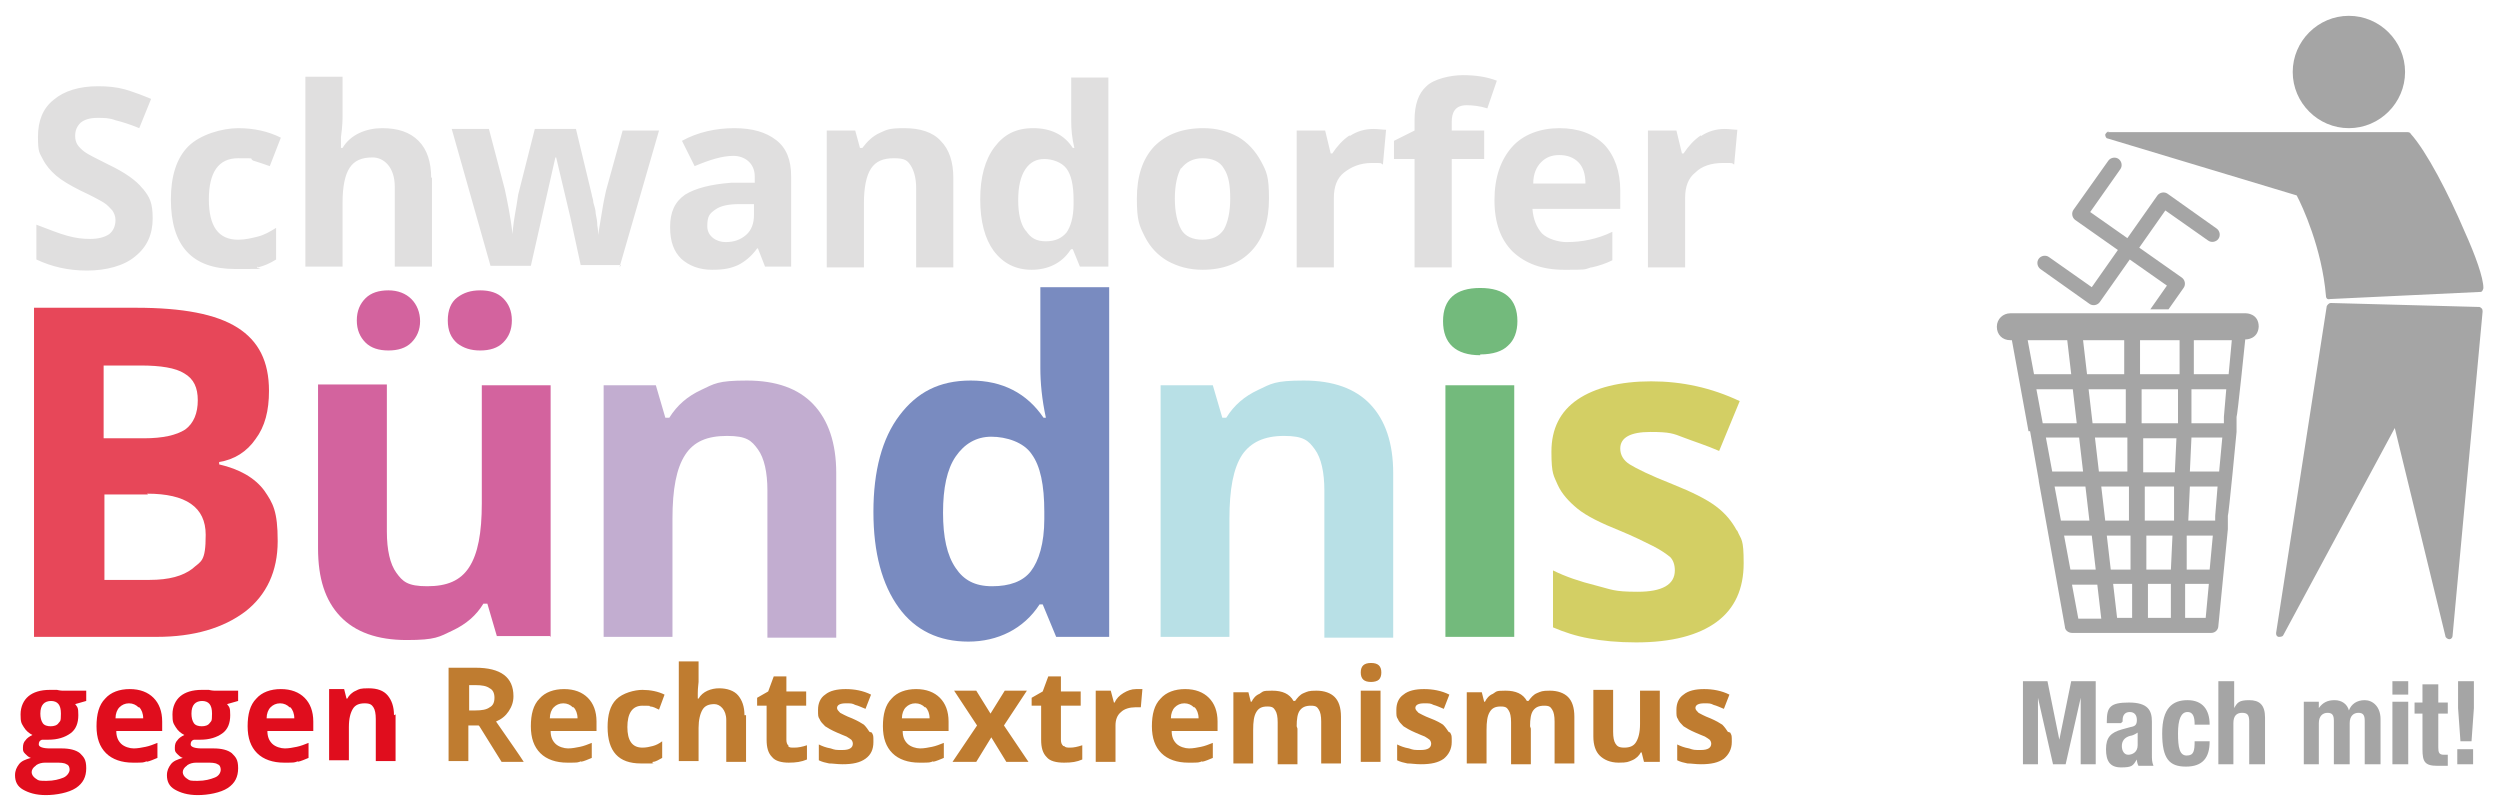 <?xml version="1.0" encoding="UTF-8"?>
<svg xmlns="http://www.w3.org/2000/svg" version="1.1" viewBox="0 0 316 102.3">
  <defs>
    <style>
      .cls-1 {
        fill: #73ba7c;
      }

      .cls-2 {
        fill: #c2add0;
      }

      .cls-3 {
        fill: #e00d1d;
      }

      .cls-4 {
        fill: #b8e0e6;
      }

      .cls-5 {
        fill: #d3639e;
      }

      .cls-6 {
        fill: #a5a5a5;
      }

      .cls-7 {
        fill: #e74759;
      }

      .cls-8 {
        fill: #d3cf64;
      }

      .cls-9 {
        fill: #bf7c30;
      }

      .cls-10 {
        fill: #e0dfdf;
      }

      .cls-11 {
        fill: #798bc0;
      }
    </style>
  </defs>
  <!-- Generator: Adobe Illustrator 28.6.0, SVG Export Plug-In . SVG Version: 1.2.0 Build 709)  -->
  <g>
    <g id="Ebene_1">
      <path class="cls-6" d="M271.1,65.8v-4.3c-.1,0,3.7,0,3.7,0v4.3h-3.7ZM266.8,72l-.5-4.3h3v4.3c.1,0-2.4,0-2.4,0ZM270.7,53.5v-4.3c-.1,0,4.6,0,4.6,0v4.3h-4.6ZM265.3,59.6l-.5-4.3h4.1v4.3c.1,0-3.6,0-3.6,0ZM275.1,55.4l-.2,4.3h-4v-4.3c-.1,0,4.2,0,4.2,0ZM274.5,72h-3.2v-4.3c-.1,0,3.3,0,3.3,0l-.2,4.3ZM264.9,72h-3.2l-.8-4.3h3.5l.5,4.3ZM266.1,65.8l-.5-4.3h3.5v4.3c.1,0-3,0-3,0ZM264.5,53.5l-.5-4.3h4.7v4.3c.1,0-4.1,0-4.1,0ZM259.4,59.6l-.8-4.3h4.2l.5,4.3h-3.9ZM270.4,43h5.1v4.3h-5v-4.3ZM281.1,52.7v.8h-4.1v-4.3h4.4l-.3,3.5ZM280,65.2v.6h-3.4l.2-4.3h3.5l-.3,3.7ZM262,73.9h3.1l.5,4.3h-2.9l-.8-4.3ZM259.8,61.5h3.8l.5,4.3h-3.6l-.8-4.3ZM267.6,78.1l-.5-4.3h2.4v4.3c.1,0-1.9,0-1.9,0ZM271.5,78.1v-4.3c-.1,0,2.9,0,2.9,0v4.3h-2.9ZM279.3,72h-2.9v-4.3h3.3l-.4,4.3ZM276.2,78.1v-4.3h3l-.4,4.3h-2.6ZM280.5,59.6h-3.7l.2-4.3h3.9l-.4,4.3ZM257.5,49.2h4.5l.5,4.3h-4.3l-.8-4.3ZM261.3,43l.5,4.3h-4.7l-.8-4.3h4.9ZM268.5,43v4.3c.1,0-4.7,0-4.7,0l-.5-4.3h5.2ZM281.7,47.3h-4.4v-4.3h4.8l-.4,4.3ZM256.6,54.5s0,0,0,0l1.1,6.2s0,0,0,.1l3.3,18.4c0,.5.5.8.9.8h17.6c.5,0,.9-.4.9-.9l1.2-12.2c0,0,0-.1,0-.2v-1.5c.1,0,1.1-10.6,1.1-10.6,0,0,0-.2,0-.2v-1.7c.1,0,1.1-9.8,1.1-9.8h.1s1.5,0,1.6-1.6c0-1.7-1.6-1.7-1.6-1.7h-29.8c-.9,0-1.7.7-1.7,1.7s.7,1.7,1.7,1.7h.2l2.1,11.5ZM310.6,96.6h2v-1.9h-2v1.9ZM312.4,93.7l.3-4.2v-3.4h-2v3.4l.3,4.2h1.5ZM306.2,88.8v-2.3h2v2.3h1.2v1.4h-1.2v4.3c0,.6.1.9.7.9s.3,0,.5,0v1.4c-.4,0-.8,0-1.3,0-1.6,0-1.9-.5-1.9-2.1v-4.5h-1v-1.4h1ZM302.4,87.8h2v-1.7h-2v1.7ZM302.4,96.6h2v-7.9h-2v7.9ZM291.2,96.6v-7.9h1.9v.8h0c.5-.7,1.1-1,2-1s1.6.5,1.8,1.3h0c.3-.8,1-1.3,2-1.3s2,.8,2,2.4v5.7h-2v-5.5c0-.7-.2-1-.8-1s-1.1.4-1.1,1.3v5.2h-2v-5.5c0-.7-.2-1-.8-1s-1.1.4-1.1,1.3v5.2h-2ZM280.3,96.6h2v-5.2c0-.9.4-1.3,1.1-1.3s.9.3.9,1.1v5.4h2v-5.9c0-1.6-.7-2.2-2-2.2s-1.5.3-1.9,1h0v-3.4h-2v10.5ZM279.3,91.6h-1.9c0-.8-.1-1.6-.9-1.6s-1.2.9-1.2,2.7.2,2.8,1.1,2.8,1-.6,1-1.8h1.9c0,2.1-.9,3.2-3,3.2s-3-1-3-4.2,1.3-4.2,3.2-4.2,2.8,1.2,2.8,3.1M270.2,94.2c0,.9-.7,1.2-1.2,1.2s-.8-.5-.8-1.1.3-1.1,1.1-1.3c.2,0,.6-.2.9-.4v1.6ZM268.3,91.2v-.2c0-.6.3-1,.9-1s.9.4.9,1-.2.8-.8.9l-1.1.3c-1.4.4-2,1-2,2.5s.5,2.3,1.9,2.3,1.5-.2,2-1h0c0,.3.1.6.2.8h1.9c-.2-.5-.2-.8-.2-1.5v-4.1c0-1.4-.5-2.4-2.9-2.4s-2.8.6-2.8,2.4v.2h1.8ZM255.7,96.6v-10.5h3.1l1.5,7.4h0l1.5-7.4h3.1v10.5h-1.9v-8.4h0l-1.9,8.4h-1.6l-1.9-8.4h0v8.4h-1.9ZM296.9,2c3.9,0,7.1,3.2,7.1,7.1s-3.2,7.1-7.1,7.1-7.1-3.2-7.1-7.1,3.2-7.1,7.1-7.1M294.6,38.3c-.2,0-.4.2-.5.4l-6.4,41.3c0,.2,0,.4.3.5.2,0,.5,0,.6-.2l14.1-26.2,6.4,26.3c0,.2.3.4.5.4.2,0,.4-.2.4-.4l3.8-41c0-.1,0-.3-.1-.4,0,0-.2-.2-.3-.2l-18.7-.5ZM266.6,16.6c-.2,0-.4.2-.5.4,0,.2.1.5.3.5l23.9,7.2c.7,1.3,3.2,6.7,3.7,12.7,0,.3.2.5.5.4l19-.9c.1,0,.2,0,.3-.2,0,0,.1-.2.1-.3,0-1.3-1-4.1-2.4-7.2-2-4.7-4.8-10.1-6.8-12.3,0-.1-.2-.2-.4-.2h-37.9ZM271.8,39.1l2.1-3-4.7-3.3-3.8,5.4c-.3.4-.9.5-1.3.2l-6.2-4.4c-.4-.3-.5-.9-.2-1.3.3-.4.9-.5,1.3-.2l5.4,3.8,3.3-4.7-5.4-3.8c-.4-.3-.5-.9-.2-1.3l4.4-6.2c.3-.4.9-.5,1.3-.2.4.3.5.9.2,1.3l-3.8,5.4,4.7,3.3,3.8-5.4c.3-.4.9-.5,1.3-.2l6.2,4.4c.4.3.5.9.2,1.3-.3.4-.9.5-1.3.2l-5.4-3.8-3.3,4.7,5.4,3.8c.4.3.5.9.2,1.3l-1.9,2.7h-2.3Z"/>
      <path class="cls-9" d="M218.4,92.5c-.2-.3-.4-.6-.7-.9-.3-.2-.8-.5-1.5-.8-.8-.3-1.3-.6-1.5-.7-.2-.2-.4-.4-.4-.6,0-.4.4-.6,1.1-.6s.8,0,1.2.2c.4.1.8.3,1.3.5l.7-1.8c-1-.5-2.1-.7-3.2-.7s-2,.2-2.6.7c-.6.4-.9,1.1-.9,1.9s0,.9.2,1.2c.1.3.4.6.7.9.3.2.8.5,1.5.8.5.2.9.4,1.2.5.3.2.5.3.6.4.1.1.2.3.2.5,0,.5-.4.8-1.3.8s-.9,0-1.5-.2c-.6-.1-1.1-.3-1.5-.5v2c.4.2.8.3,1.3.4.5,0,1,.1,1.7.1,1.3,0,2.2-.2,2.9-.7.6-.5,1-1.2,1-2.1s0-.8-.2-1.2M209.8,96.3v-9h-2.5v4.2c0,1.1-.2,1.8-.5,2.3-.3.5-.8.7-1.5.7s-.9-.2-1.1-.5-.3-.8-.3-1.5v-5.3h-2.5v5.9c0,1.1.3,1.9.8,2.4s1.3.9,2.4.9,1.2-.1,1.7-.3c.5-.2.9-.6,1.1-1h.1l.3,1.2h1.9ZM193.4,91.8c0-.9.1-1.6.4-2,.3-.4.7-.6,1.4-.6s.8.2,1,.5c.2.3.3.8.3,1.5v5.3h2.5v-5.9c0-1.2-.3-2-.8-2.5-.5-.5-1.3-.8-2.3-.8s-1.1.1-1.6.3-.8.6-1.1,1h-.2c-.5-.9-1.4-1.3-2.7-1.3s-1.1.1-1.6.4c-.5.2-.8.6-1,1h-.1l-.3-1.2h-1.9v9h2.5v-4.2c0-1.1.1-1.8.4-2.3s.7-.7,1.4-.7.8.2,1,.5c.2.3.3.8.3,1.5v5.3h2.5v-4.5ZM183.1,92.5c-.2-.3-.4-.6-.7-.9-.3-.2-.8-.5-1.6-.8-.8-.3-1.3-.6-1.5-.7-.2-.2-.4-.4-.4-.6,0-.4.4-.6,1.1-.6s.8,0,1.2.2c.4.1.8.3,1.3.5l.7-1.8c-1-.5-2.1-.7-3.2-.7s-2,.2-2.6.7c-.6.4-.9,1.1-.9,1.9s0,.9.2,1.2c.1.3.4.6.7.9.3.2.8.5,1.5.8.5.2.9.4,1.2.5.3.2.5.3.6.4.1.1.2.3.2.5,0,.5-.4.8-1.3.8s-.9,0-1.5-.2c-.6-.1-1.1-.3-1.5-.5v2c.4.2.8.3,1.3.4.5,0,1,.1,1.7.1,1.3,0,2.2-.2,2.9-.7.6-.5,1-1.2,1-2.1s0-.8-.2-1.2M174.5,87.3h-2.5v9h2.5v-9ZM173.3,86.2c.4,0,.8-.1,1-.3.2-.2.3-.5.3-.9,0-.8-.4-1.2-1.3-1.2s-1.3.4-1.3,1.2.4,1.2,1.3,1.2M163.9,91.8c0-.9.1-1.6.4-2,.3-.4.7-.6,1.4-.6s.8.2,1,.5c.2.3.3.8.3,1.5v5.3h2.5v-5.9c0-1.2-.3-2-.8-2.5-.5-.5-1.3-.8-2.3-.8s-1.1.1-1.6.3c-.5.2-.8.6-1.1,1h-.2c-.5-.9-1.4-1.3-2.7-1.3s-1.1.1-1.6.4c-.5.2-.8.6-1,1h-.1l-.3-1.2h-1.9v9h2.5v-4.2c0-1.1.1-1.8.4-2.3.3-.5.7-.7,1.4-.7s.8.2,1,.5c.2.3.3.8.3,1.5v5.3h2.5v-4.5ZM151.9,96.3c.5-.1.9-.3,1.4-.5v-1.9c-.5.2-1,.4-1.5.5-.5.1-1,.2-1.5.2s-1.2-.2-1.6-.6c-.4-.4-.6-.9-.6-1.6h5.8v-1.2c0-1.3-.4-2.3-1.1-3-.7-.7-1.7-1.1-3-1.1s-2.4.4-3.1,1.2c-.8.8-1.1,2-1.1,3.5s.4,2.6,1.2,3.4c.8.8,2,1.2,3.4,1.2s1.3,0,1.8-.2M151,89.4c.3.3.5.8.5,1.4h-3.5c0-.6.2-1.1.5-1.4.3-.3.7-.5,1.2-.5s.9.2,1.2.5M142,87.6c-.5.3-.9.7-1.1,1.2h-.1l-.4-1.5h-1.9v9h2.5v-4.6c0-.7.2-1.3.7-1.7.4-.4,1.1-.6,1.8-.6s.5,0,.7,0l.2-2.3c-.2,0-.5,0-.8,0-.6,0-1.1.2-1.6.5M134.4,94.3c-.2-.2-.3-.4-.3-.8v-4.3h2.5v-1.8h-2.5v-1.9h-1.6l-.7,1.9-1.4.8v1h1.2v4.3c0,1,.2,1.7.7,2.2.4.5,1.2.7,2.2.7s1.6-.1,2.3-.4v-1.8c-.6.2-1.1.3-1.5.3s-.6,0-.8-.2M120.6,96.3h2.8l1.9-3.1,1.9,3.1h2.8l-3.1-4.6,2.9-4.4h-2.8l-1.8,2.9-1.8-2.9h-2.8l2.9,4.4-3.1,4.6ZM117.9,96.3c.5-.1.9-.3,1.4-.5v-1.9c-.5.2-1,.4-1.5.5-.5.1-1,.2-1.5.2s-1.2-.2-1.6-.6c-.4-.4-.6-.9-.6-1.6h5.8v-1.2c0-1.3-.4-2.3-1.1-3-.7-.7-1.7-1.1-3-1.1s-2.4.4-3.1,1.2c-.8.8-1.1,2-1.1,3.5s.4,2.6,1.2,3.4c.8.8,2,1.2,3.4,1.2s1.3,0,1.8-.2M117,89.4c.3.3.5.8.5,1.4h-3.5c0-.6.2-1.1.5-1.4.3-.3.7-.5,1.2-.5s.9.2,1.2.5M109.9,92.5c-.2-.3-.4-.6-.7-.9-.3-.2-.8-.5-1.5-.8-.8-.3-1.3-.6-1.5-.7-.2-.2-.4-.4-.4-.6,0-.4.4-.6,1.1-.6s.8,0,1.2.2c.4.1.8.3,1.3.5l.7-1.8c-1-.5-2.1-.7-3.2-.7s-2,.2-2.6.7c-.6.4-.9,1.1-.9,1.9s0,.9.2,1.2c.1.3.4.6.7.9.3.2.8.5,1.5.8.5.2.9.4,1.2.5.3.2.5.3.6.4.1.1.2.3.2.5,0,.5-.4.8-1.3.8s-.9,0-1.5-.2c-.6-.1-1.1-.3-1.5-.5v2c.4.2.8.3,1.3.4.5,0,1,.1,1.7.1,1.3,0,2.2-.2,2.9-.7s1-1.2,1-2.1,0-.8-.2-1.2M99.7,94.3c-.2-.2-.3-.4-.3-.8v-4.3h2.5v-1.8h-2.5v-1.9h-1.6l-.7,1.9-1.4.8v1h1.2v4.3c0,1,.2,1.7.7,2.2.4.5,1.2.7,2.1.7s1.6-.1,2.3-.4v-1.8c-.6.2-1.1.3-1.6.3s-.6,0-.8-.2M94.1,90.4c0-1.1-.3-1.9-.8-2.5-.5-.6-1.4-.9-2.4-.9s-2.1.4-2.6,1.3h-.1v-.7c0-.7.1-1.2.1-1.4v-2.6h-2.5v12.6h2.5v-4.2c0-1,.2-1.8.5-2.3s.8-.7,1.5-.7,1.5.7,1.5,2v5.3h2.5v-5.9ZM82.5,96.3c.4,0,.8-.3,1.2-.5v-2.1c-.4.3-.8.5-1.2.6-.4.1-.8.2-1.3.2-1.3,0-1.9-.9-1.9-2.6s.6-2.7,1.9-2.7.7,0,1,.1c.3,0,.7.2,1.1.4l.7-1.9c-.8-.4-1.8-.6-2.8-.6s-2.5.4-3.3,1.2c-.8.8-1.1,2-1.1,3.5,0,3.1,1.4,4.6,4.2,4.6s1.1,0,1.5-.1M73.4,96.3c.5-.1.9-.3,1.4-.5v-1.9c-.5.2-1,.4-1.5.5-.5.1-1,.2-1.5.2s-1.2-.2-1.6-.6c-.4-.4-.6-.9-.6-1.6h5.8v-1.2c0-1.3-.4-2.3-1.1-3-.7-.7-1.7-1.1-3-1.1s-2.4.4-3.1,1.2c-.8.8-1.1,2-1.1,3.5s.4,2.6,1.2,3.4c.8.8,2,1.2,3.4,1.2s1.3,0,1.8-.2M72.5,89.4c.3.3.5.8.5,1.4h-3.5c0-.6.2-1.1.5-1.4.3-.3.7-.5,1.2-.5s.9.2,1.2.5M60.6,91.8l2.8,4.5h2.8c-.5-.8-1.7-2.5-3.5-5.1.7-.3,1.2-.7,1.6-1.3s.6-1.2.6-1.9c0-1.2-.4-2.1-1.2-2.7s-2-.9-3.6-.9h-3.4v11.8h2.5v-4.5h1.3ZM59.3,86.6h.8c.8,0,1.4.1,1.8.4.4.2.6.6.6,1.2s-.2,1-.6,1.2c-.4.3-1,.4-1.8.4h-.8v-3.2Z"/>
      <path class="cls-3" d="M49.8,90.4c0-1.1-.3-1.9-.8-2.5-.5-.6-1.3-.9-2.4-.9s-1.2.1-1.6.3c-.5.2-.9.6-1.1,1h-.1l-.3-1.2h-1.9v9h2.5v-4.2c0-1.1.2-1.8.5-2.3.3-.5.8-.7,1.5-.7s.9.2,1.1.5c.2.3.3.8.3,1.5v5.3h2.5v-5.9ZM37.6,96.3c.5-.1.9-.3,1.4-.5v-1.9c-.5.2-1,.4-1.5.5-.5.1-1,.2-1.5.2s-1.2-.2-1.6-.6c-.4-.4-.6-.9-.6-1.6h5.8v-1.2c0-1.3-.4-2.3-1.1-3-.7-.7-1.7-1.1-3-1.1s-2.4.4-3.1,1.2c-.8.8-1.1,2-1.1,3.5s.4,2.6,1.2,3.4c.8.8,2,1.2,3.4,1.2s1.3,0,1.8-.2M36.7,89.4c.3.3.5.8.5,1.4h-3.5c0-.6.2-1.1.5-1.4.3-.3.7-.5,1.2-.5s.9.2,1.2.5M25.5,88.6c.9,0,1.3.5,1.3,1.6s-.1.9-.3,1.2c-.2.3-.6.4-1,.4s-.8-.1-1-.4c-.2-.3-.3-.7-.3-1.2,0-1.1.5-1.6,1.4-1.6M23.7,96.7c.3-.2.7-.3,1.1-.3h1.3c.6,0,1.1,0,1.4.2.3.1.4.4.4.7s-.2.8-.8,1c-.5.2-1.2.4-2.1.4s-1,0-1.4-.3c-.3-.2-.5-.5-.5-.8s.2-.6.5-.8M27.1,87.3c0,0-.3,0-.7-.1-.3,0-.6,0-.9,0-1.2,0-2.1.3-2.7.8s-1,1.3-1,2.3.1,1.1.4,1.6.7.8,1.1,1c-.4.2-.7.4-.9.7-.2.2-.3.5-.3.9s0,.5.3.8c.2.2.4.4.7.5-.7.2-1.2.4-1.5.8-.3.4-.5.8-.5,1.4,0,.8.3,1.4,1,1.8.7.4,1.6.7,2.9.7s2.9-.3,3.8-.9c.9-.6,1.3-1.4,1.3-2.5s-.3-1.4-.8-1.9c-.5-.4-1.3-.6-2.3-.6h-1.5c-.9,0-1.4-.2-1.4-.5s.1-.5.4-.6h.4s.4,0,.4,0c1.2,0,2.1-.3,2.8-.8.7-.5,1-1.3,1-2.3s-.1-1-.4-1.4l1.4-.4v-1.3h-3.1ZM18.5,96.3c.5-.1.9-.3,1.4-.5v-1.9c-.5.2-1,.4-1.5.5-.5.1-1,.2-1.5.2s-1.2-.2-1.6-.6c-.4-.4-.6-.9-.6-1.6h5.8v-1.2c0-1.3-.4-2.3-1.1-3-.7-.7-1.7-1.1-3-1.1s-2.4.4-3.1,1.2c-.8.8-1.1,2-1.1,3.5s.4,2.6,1.2,3.4c.8.8,2,1.2,3.4,1.2s1.3,0,1.8-.2M17.6,89.4c.3.3.5.8.5,1.4h-3.5c0-.6.2-1.1.5-1.4.3-.3.7-.5,1.2-.5s.9.2,1.2.5M6.4,88.6c.9,0,1.3.5,1.3,1.6s-.1.9-.3,1.2c-.2.3-.6.4-1,.4s-.8-.1-1-.4c-.2-.3-.3-.7-.3-1.2,0-1.1.5-1.6,1.4-1.6M4.6,96.7c.3-.2.7-.3,1.1-.3h1.3c.6,0,1.1,0,1.4.2.3.1.4.4.4.7s-.3.8-.8,1c-.5.2-1.2.4-2.1.4s-1,0-1.4-.3c-.3-.2-.5-.5-.5-.8s.2-.6.5-.8M7.9,87.3c0,0-.3,0-.7-.1-.3,0-.6,0-.9,0-1.2,0-2.1.3-2.7.8-.6.5-1,1.3-1,2.3s.1,1.1.4,1.6.7.8,1.1,1c-.4.2-.7.4-.9.7-.2.2-.3.5-.3.9s0,.5.3.8c.2.2.4.4.7.5-.7.2-1.2.4-1.5.8-.3.4-.5.8-.5,1.4,0,.8.3,1.4,1,1.8.7.4,1.6.7,2.9.7s2.9-.3,3.8-.9c.9-.6,1.3-1.4,1.3-2.5s-.3-1.4-.8-1.9c-.5-.4-1.3-.6-2.3-.6h-1.5c-.9,0-1.4-.2-1.4-.5s.1-.5.4-.6h.4s.4,0,.4,0c1.2,0,2.1-.3,2.8-.8.7-.5,1-1.3,1-2.3s-.1-1-.4-1.4l1.4-.4v-1.3h-3.1Z"/>
      <path class="cls-8" d="M219.5,67c-.6-1.1-1.4-2.1-2.6-3-1.2-.9-3-1.8-5.5-2.8-2.8-1.1-4.6-2-5.4-2.5s-1.2-1.2-1.2-2c0-1.4,1.3-2.1,3.8-2.1s2.9.2,4.2.7,2.9,1,4.5,1.7l2.6-6.3c-3.6-1.7-7.3-2.5-11.2-2.5s-7.1.8-9.3,2.3c-2.2,1.5-3.3,3.7-3.3,6.6s.3,3,.8,4.2c.5,1.1,1.4,2.1,2.5,3,1.1.9,2.9,1.8,5.4,2.8,1.7.7,3.1,1.4,4.1,1.9,1,.5,1.7,1,2.2,1.4.4.4.6,1,.6,1.7,0,1.8-1.6,2.7-4.7,2.7s-3.3-.3-5.3-.8c-2-.5-3.8-1.1-5.4-1.9v7.2c1.4.6,2.9,1.1,4.6,1.4,1.6.3,3.6.5,5.9.5,4.5,0,7.9-.9,10.2-2.6,2.3-1.7,3.4-4.2,3.4-7.4s-.3-2.9-.8-4.1"/>
      <path class="cls-1" d="M191.4,48.7h-8.7v31.8h8.7v-31.8ZM187.1,44.8c1.6,0,2.8-.4,3.5-1.1.8-.7,1.2-1.8,1.2-3.1,0-2.8-1.6-4.2-4.7-4.2s-4.7,1.4-4.7,4.2,1.6,4.3,4.7,4.3"/>
      <path class="cls-4" d="M176.1,59.8c0-3.8-1-6.7-2.9-8.7s-4.7-3-8.4-3-4.1.4-5.8,1.2c-1.7.8-3,1.9-4,3.5h-.5l-1.2-4.1h-6.6v31.8h8.7v-14.9c0-3.8.5-6.4,1.6-8.1,1.1-1.6,2.8-2.4,5.3-2.4s3.1.6,3.9,1.7c.8,1.1,1.2,2.9,1.2,5.2v18.6h8.7v-20.7Z"/>
      <path class="cls-11" d="M120.8,71.8c-1.1-1.6-1.6-3.9-1.6-7s.5-5.5,1.6-7.1c1.1-1.6,2.6-2.5,4.5-2.5s4.1.7,5.1,2.2c1.1,1.5,1.6,3.9,1.6,7.3v.9c0,3.1-.7,5.3-1.7,6.6-1,1.3-2.7,1.9-4.9,1.9s-3.6-.8-4.6-2.3M131.4,76.4h.4l1.7,4.1h6.7v-44.2h-8.7v10.2c0,1.9.2,4,.7,6.3h-.3c-2.1-3.1-5.2-4.7-9.2-4.7s-6.8,1.5-9,4.4c-2.2,2.9-3.3,7-3.3,12.2s1.1,9.2,3.2,12.1c2.1,2.9,5.1,4.3,8.8,4.3s7-1.6,9-4.7"/>
      <path class="cls-2" d="M105.7,59.8c0-3.8-1-6.7-2.9-8.7s-4.7-3-8.4-3-4.1.4-5.8,1.2c-1.7.8-3,1.9-4,3.5h-.5l-1.2-4.1h-6.6v31.8h8.7v-14.9c0-3.8.5-6.4,1.6-8.1s2.8-2.4,5.3-2.4,3.1.6,3.9,1.7c.8,1.1,1.2,2.9,1.2,5.2v18.6h8.7v-20.7Z"/>
      <path class="cls-5" d="M57.8,43.4c.8.6,1.7.9,2.9.9s2.2-.3,2.9-1c.7-.7,1.1-1.6,1.1-2.8s-.4-2.1-1.1-2.8c-.7-.7-1.7-1-2.9-1s-2.1.3-2.9.9c-.8.6-1.2,1.6-1.2,2.9s.4,2.2,1.2,2.9M46.2,43.3c.7.7,1.7,1,2.9,1s2.2-.3,2.9-1c.7-.7,1.1-1.6,1.1-2.7s-.4-2.1-1.1-2.8c-.7-.7-1.7-1.1-2.9-1.1s-2.2.3-2.9,1c-.7.7-1.1,1.6-1.1,2.8s.4,2.1,1.1,2.8M69.6,80.5v-31.8h-8.7v14.9c0,3.8-.5,6.4-1.6,8.1s-2.8,2.4-5.3,2.4-3.1-.6-3.9-1.7c-.8-1.1-1.2-2.9-1.2-5.2v-18.6h-8.7v20.7c0,3.8.9,6.6,2.8,8.6,1.9,2,4.7,3,8.4,3s4.1-.4,5.8-1.2c1.7-.8,3-1.9,3.9-3.4h.5l1.2,4.1h6.7Z"/>
      <path class="cls-7" d="M18.6,62.4c4.9,0,7.4,1.7,7.4,5.2s-.6,3.3-1.7,4.3c-1.2.9-2.9,1.4-5.4,1.4h-5.7v-10.8h5.5ZM13.2,46.2h4.6c2.5,0,4.4.3,5.5,1,1.2.7,1.7,1.8,1.7,3.4s-.5,2.9-1.6,3.7c-1.1.7-2.8,1.1-5.2,1.1h-5.1v-9.2ZM4.3,80.5h15.5c4.7,0,8.4-1.1,11.2-3.2,2.7-2.1,4.1-5.1,4.1-8.9s-.6-4.8-1.7-6.4c-1.2-1.6-3.1-2.7-5.7-3.3v-.3c1.9-.3,3.5-1.3,4.6-2.9,1.2-1.6,1.7-3.6,1.7-6.1,0-3.7-1.3-6.3-4-8s-6.9-2.5-12.8-2.5H4.3v41.6Z"/>
      <path class="cls-10" d="M215,17.1c-.9.6-1.6,1.4-2.2,2.3h-.2l-.7-2.9h-3.6v17.3h4.7v-8.8c0-1.4.4-2.5,1.3-3.2.8-.8,2-1.2,3.5-1.2s1,0,1.4.2l.4-4.4c-.4,0-1-.1-1.6-.1-1.1,0-2.1.3-3,.9M201.2,33.8c.9-.2,1.8-.5,2.6-.9v-3.6c-1,.5-2,.8-2.9,1-.9.2-1.9.3-2.9.3s-2.4-.4-3.1-1.1c-.7-.8-1.1-1.8-1.2-3.1h11.1v-2.3c0-2.4-.7-4.4-2-5.8-1.4-1.4-3.3-2.1-5.7-2.1s-4.6.8-6,2.4c-1.4,1.6-2.2,3.8-2.2,6.7s.8,5,2.3,6.5c1.6,1.5,3.7,2.3,6.5,2.3s2.5,0,3.4-.3M199.5,20.5c.6.6.9,1.5.9,2.7h-6.6c0-1.2.4-2.1,1-2.7.6-.6,1.3-.9,2.3-.9s1.8.3,2.4.9M187.6,16.5h-4.1v-1.1c0-.6.1-1.1.4-1.5.3-.4.8-.6,1.5-.6s1.7.1,2.6.4l1.2-3.5c-1.3-.5-2.7-.7-4.3-.7s-3.7.5-4.6,1.4c-1,.9-1.5,2.3-1.5,4.3v1.3l-2.6,1.3v2.3h2.6v13.7h4.7v-13.7h4.1v-3.5ZM170.6,17.1c-.9.6-1.6,1.4-2.2,2.3h-.2l-.7-2.9h-3.6v17.3h4.7v-8.8c0-1.4.4-2.5,1.3-3.2s2-1.2,3.5-1.2,1,0,1.4.2l.4-4.4c-.4,0-1-.1-1.6-.1-1.1,0-2.1.3-3,.9M159.4,20.4c-.7-1.3-1.7-2.4-2.9-3.1-1.3-.7-2.7-1.1-4.4-1.1-2.7,0-4.7.8-6.2,2.3-1.5,1.6-2.2,3.8-2.2,6.6s.3,3.4,1,4.8c.7,1.4,1.7,2.4,2.9,3.1,1.3.7,2.7,1.1,4.4,1.1,2.6,0,4.7-.8,6.2-2.4,1.5-1.6,2.2-3.8,2.2-6.6s-.3-3.4-1-4.7M149.3,21.3c.6-.8,1.5-1.3,2.7-1.3s2.2.4,2.7,1.3c.6.9.8,2.1.8,3.8s-.3,3-.8,3.9c-.6.9-1.5,1.3-2.7,1.3s-2.2-.4-2.7-1.3-.8-2.2-.8-3.9.3-3,.8-3.9M129.6,29.1c-.6-.8-.9-2.1-.9-3.8s.3-3,.9-3.9c.6-.9,1.4-1.3,2.4-1.3s2.2.4,2.8,1.2c.6.8.9,2.1.9,4v.5c0,1.7-.4,2.9-.9,3.6-.6.7-1.4,1.1-2.6,1.1s-1.9-.4-2.5-1.3M135.4,31.5h.2l.9,2.2h3.6V9.8h-4.7v5.5c0,1,.1,2.2.4,3.4h-.2c-1.1-1.7-2.8-2.5-5-2.5s-3.7.8-4.9,2.4c-1.2,1.6-1.8,3.8-1.8,6.6s.6,5,1.7,6.5c1.2,1.6,2.8,2.4,4.8,2.4s3.8-.8,4.9-2.5M120.5,22.5c0-2-.5-3.6-1.6-4.7-1-1.1-2.6-1.6-4.6-1.6s-2.2.2-3.1.6c-.9.4-1.6,1.1-2.2,1.9h-.3l-.6-2.2h-3.6v17.3h4.7v-8.1c0-2,.3-3.5.9-4.4.6-.9,1.5-1.3,2.9-1.3s1.7.3,2.1.9c.4.6.7,1.6.7,2.8v10.1h4.7v-11.3ZM95.3,27.2c0,1-.3,1.9-1,2.5-.7.6-1.5.9-2.6.9s-2.3-.7-2.3-2,.3-1.6,1-2.1c.7-.5,1.7-.7,3.1-.7h1.8c0,0,0,1.4,0,1.4ZM100,33.8v-11.5c0-2.1-.6-3.6-1.9-4.6s-3-1.5-5.3-1.5-4.6.5-6.6,1.6l1.6,3.2c1.9-.8,3.5-1.3,4.9-1.3s2.7.9,2.7,2.6v.8h-3c-2.6.2-4.5.7-5.8,1.5-1.3.9-1.9,2.2-1.9,4.1s.5,3.1,1.4,4c1,.9,2.3,1.4,3.9,1.4s2.4-.2,3.3-.6c.8-.4,1.7-1.1,2.4-2.1h.1l.9,2.3h3.3ZM78.3,33.8l5-17.3h-4.6l-2.1,7.6c-.1.5-.3,1.3-.5,2.6-.2,1.3-.4,2.3-.5,3h0c0-.3,0-.7-.1-1.2,0-.5-.1-1-.2-1.5,0-.5-.2-1-.3-1.4,0-.4-.2-.8-.2-1l-2-8.3h-5.2l-2.1,8.3-.2,1.3c-.3,1.7-.5,2.9-.5,3.7h0c-.3-2.4-.7-4.3-1-5.7l-2-7.6h-4.7l4.9,17.3h5.1l3.1-13.7h.1l1.8,7.6,1.3,6h5.1ZM54.5,22.5c0-2-.5-3.6-1.6-4.7-1.1-1.1-2.6-1.6-4.6-1.6s-4,.8-5,2.5h-.2v-1.4c.2-1.4.2-2.3.2-2.7v-4.9h-4.7v24h4.7v-8.1c0-2,.3-3.5.9-4.4.6-.9,1.5-1.3,2.9-1.3s2.8,1.2,2.8,3.7v10.1h4.7v-11.3ZM32.6,33.8c.8-.2,1.5-.5,2.3-1v-4c-.8.5-1.5.9-2.3,1.1-.8.2-1.6.4-2.5.4-2.5,0-3.7-1.7-3.7-5.1s1.2-5.2,3.7-5.2,1.3,0,1.9.3c.6.2,1.3.4,2.1.7l1.4-3.6c-1.6-.8-3.4-1.2-5.4-1.2s-4.8.8-6.3,2.3c-1.5,1.5-2.2,3.8-2.2,6.7,0,5.9,2.7,8.8,8.1,8.8s2.2,0,2.9-.3M18,23.8c-.8-1-2.2-2-4.3-3-1.6-.8-2.6-1.3-3-1.6-.4-.3-.7-.6-.9-.9-.2-.3-.3-.7-.3-1.1,0-.7.2-1.2.7-1.7.5-.4,1.2-.6,2.1-.6s1.5,0,2.3.3c.8.2,1.8.5,3,1l1.5-3.7c-1.2-.5-2.3-.9-3.3-1.2-1.1-.3-2.2-.4-3.4-.4-2.4,0-4.3.6-5.6,1.7-1.4,1.1-2,2.7-2,4.7s.2,2,.6,2.8c.4.8,1,1.5,1.7,2.1.7.6,1.7,1.2,3.1,1.9,1.5.7,2.4,1.2,2.9,1.5.5.3.8.7,1.1,1,.2.3.4.7.4,1.2,0,.8-.3,1.4-.8,1.8-.6.4-1.4.6-2.4.6s-1.8-.1-2.9-.4c-1.1-.3-2.3-.8-3.9-1.4v4.4c1.9.9,4,1.4,6.4,1.4s4.7-.6,6.1-1.8c1.5-1.2,2.2-2.8,2.2-4.8s-.4-2.7-1.2-3.7"/>
    </g>
  </g>
</svg>